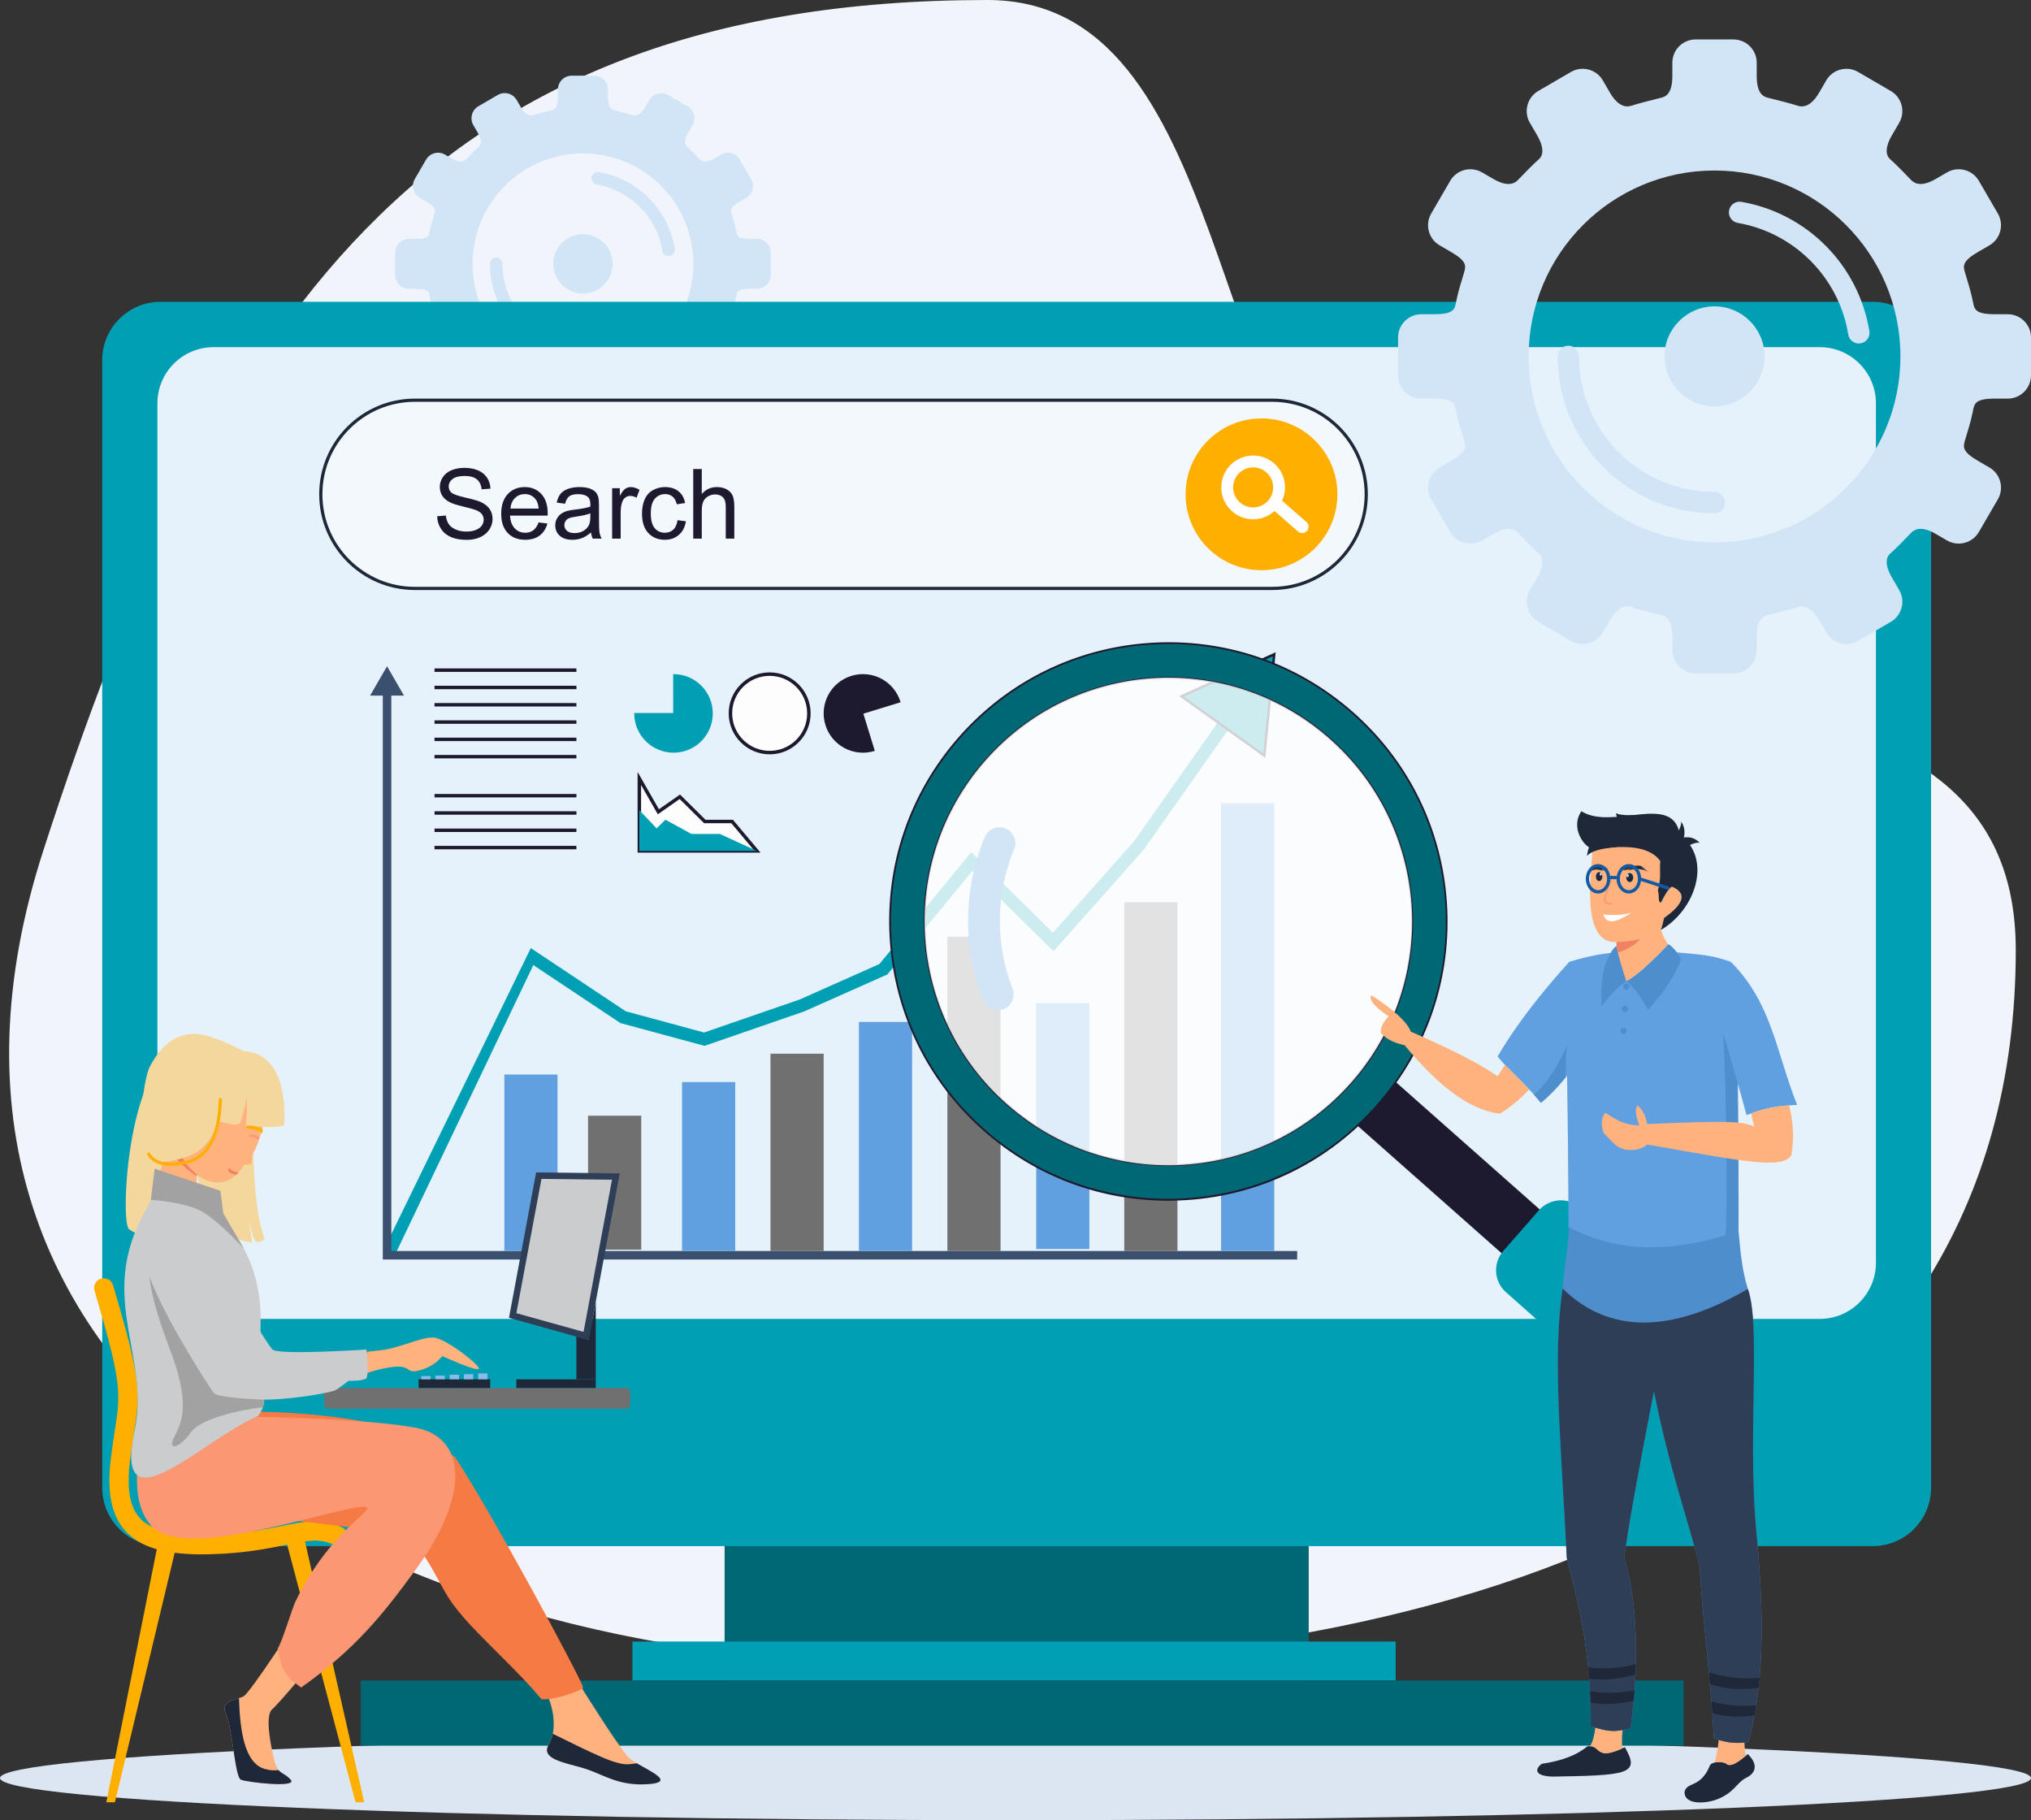 <?xml version="1.0" encoding="utf-8"?>
<!-- Generator: Adobe Illustrator 15.1.0, SVG Export Plug-In . SVG Version: 6.00 Build 0)  -->
<!DOCTYPE svg PUBLIC "-//W3C//DTD SVG 1.1//EN" "http://www.w3.org/Graphics/SVG/1.1/DTD/svg11.dtd">
<svg version="1.1"
	 id="svg1753" inkscape:version="1.0.2 (e86c870879, 2021-01-15)" sodipodi:docname="007.svg" xmlns:inkscape="http://www.inkscape.org/namespaces/inkscape" xmlns:sodipodi="http://sodipodi.sourceforge.net/DTD/sodipodi-0.dtd" xmlns:cc="http://creativecommons.org/ns#" xmlns:rdf="http://www.w3.org/1999/02/22-rdf-syntax-ns#" xmlns:svg="http://www.w3.org/2000/svg" xmlns:dc="http://purl.org/dc/elements/1.1/"
	 xmlns="http://www.w3.org/2000/svg" xmlns:xlink="http://www.w3.org/1999/xlink" x="0px" y="0px" width="749.02px"
	 height="671.188px" viewBox="0 0 749.02 671.188" enable-background="new 0 0 749.02 671.188" xml:space="preserve">
<rect x="0" y="0" width="749.02" height="671.188" fill="#333333" stroke="none"/>
<sodipodi:namedview  inkscape:document-rotation="0" inkscape:window-maximized="1" id="base" pagecolor="#ffffff" bordercolor="#666666" showgrid="false" borderopacity="1.0" fit-margin-top="0" fit-margin-left="0" inkscape:zoom="0.35" inkscape:cx="454.61916" inkscape:cy="449.34564" inkscape:current-layer="layer1" inkscape:document-units="mm" inkscape:pageopacity="0.0" inkscape:pageshadow="2" inkscape:window-height="1017" inkscape:window-y="1063" fit-margin-right="0" inkscape:window-width="1920" inkscape:window-x="1912" fit-margin-bottom="0">
	</sodipodi:namedview>
<g>
	<path id="path552" fill="#F1F5FB" d="M364.173,0c90.139,0,79.851,159.188,144.924,207.713
		c86.13,64.224,234.305,32.426,234.305,142.646c0,193.498-192.194,263.604-401.636,263.604
		c-209.442,0-388.156-107.322-325.794-300.31C78.336,120.667,154.731,0,364.173,0z"/>
	<path id="path554" fill="#D2E5F7" d="M183.58,35.018l-7.172,4.171c-2.418,1.405-3.246,4.534-1.839,6.953l1.583,2.721
		c1.869,3.212,1.055,4.664,0.475,5.184c-1.596,1.429-3.076,2.979-4.561,4.524c-0.437,0.454-1.822,2.005-5.467-0.116l-2.501-1.451
		c-2.419-1.406-5.546-0.579-6.954,1.839l-4.171,7.172c-1.406,2.418-0.579,5.546,1.84,6.953l2.477,1.438
		c3.42,1.988,3.332,3.007,2.898,4.458c-0.595,1.991-1.233,3.982-1.669,6.041c-0.387,1.835-0.212,3.146-4.863,3.146h-2.851
		c-2.801,0-5.085,2.285-5.085,5.086v8.297c0,2.802,2.285,5.086,5.085,5.086h2.851c4.651,0,4.478,1.311,4.863,3.146
		c0.436,2.059,1.075,4.052,1.669,6.041c0.434,1.45,0.522,2.469-2.898,4.458l-2.477,1.438c-2.419,1.406-3.247,4.535-1.84,6.953
		l4.171,7.172c1.407,2.419,4.536,3.246,6.954,1.839l2.501-1.451c3.646-2.122,5.031-0.57,5.467-0.116
		c1.485,1.545,2.965,3.096,4.561,4.524c0.58,0.519,1.394,1.972-0.475,5.183l-1.583,2.721c-1.406,2.419-0.579,5.546,1.839,6.953
		l7.172,4.171c2.419,1.407,5.546,0.58,6.954-1.839l1.58-2.715c1.896-3.261,3.761-3.131,4.549-2.88
		c2.288,0.728,4.4,1.199,6.761,1.814c0.861,0.224,2.337,0.851,2.337,4.735v2.911c0,2.801,2.284,5.085,5.085,5.085h8.296
		c2.802,0,5.086-2.284,5.086-5.085v-2.911c0-3.884,1.476-4.511,2.338-4.735c2.361-0.615,4.473-1.086,6.761-1.814
		c0.788-0.251,2.654-0.381,4.549,2.88l1.58,2.715c1.407,2.419,4.535,3.247,6.954,1.839l7.172-4.171
		c2.419-1.406,3.247-4.534,1.839-6.953l-1.583-2.721c-1.869-3.212-1.055-4.664-0.475-5.183c1.596-1.428,3.075-2.979,4.561-4.524
		c0.437-0.454,1.823-2.005,5.468,0.116l2.5,1.451c2.418,1.406,5.547,0.58,6.954-1.839l4.171-7.172
		c1.406-2.418,0.578-5.546-1.84-6.953l-2.477-1.438c-3.42-1.989-3.332-3.008-2.898-4.458c0.595-1.989,1.233-3.982,1.668-6.041
		c0.388-1.835,0.213-3.146,4.864-3.146h2.85c2.802,0,5.085-2.284,5.085-5.086v-8.297c0-2.802-2.283-5.086-5.085-5.086h-2.85
		c-4.651,0-4.477-1.311-4.864-3.146c-0.435-2.06-1.073-4.051-1.668-6.041c-0.434-1.45-0.522-2.469,2.898-4.458l2.477-1.438
		c2.418-1.407,3.246-4.535,1.84-6.953l-4.171-7.172c-1.407-2.419-4.536-3.246-6.954-1.839l-2.5,1.451
		c-3.646,2.121-5.032,0.57-5.468,0.116c-1.485-1.545-2.964-3.096-4.561-4.524c-0.58-0.52-1.394-1.972,0.475-5.184l1.583-2.721
		c1.407-2.418,0.579-5.546-1.839-6.953l-7.172-4.171c-2.418-1.407-5.546-0.581-6.954,1.839l-1.58,2.714
		c-1.895,3.26-3.761,3.131-4.549,2.88c-2.288-0.728-4.4-1.199-6.761-1.814c-0.862-0.224-2.338-0.851-2.338-4.735v-2.911
		c0-2.801-2.284-5.086-5.086-5.086h-8.296c-2.801,0-5.085,2.285-5.085,5.086v2.911c0,3.884-1.477,4.511-2.337,4.735
		c-2.361,0.615-4.473,1.085-6.761,1.814c-0.788,0.251-2.654,0.38-4.549-2.88l-1.58-2.714
		C189.127,34.437,185.999,33.61,183.58,35.018z M214.995,86.331c6.051,0,10.957,4.905,10.957,10.956
		c0,6.05-4.906,10.956-10.957,10.956c-6.05,0-10.955-4.905-10.955-10.956S208.945,86.331,214.995,86.331z M180.654,97.287
		c0-1.294,1.049-2.343,2.343-2.343c1.294,0,2.344,1.049,2.344,2.343c0,8.188,3.319,15.604,8.686,20.97
		c5.366,5.365,12.781,8.686,20.968,8.686c1.295,0,2.345,1.048,2.345,2.343c0,1.294-1.049,2.344-2.345,2.344
		c-9.481,0-18.068-3.844-24.283-10.06C184.498,115.356,180.654,106.769,180.654,97.287L180.654,97.287z M248.886,91.756
		c0.202,1.274-0.666,2.471-1.94,2.673c-1.275,0.203-2.472-0.667-2.674-1.941c-1.007-6.213-3.951-11.781-8.191-16.064
		c-4.247-4.29-9.791-7.289-15.995-8.361c-1.273-0.217-2.13-1.427-1.913-2.7c0.217-1.274,1.427-2.131,2.701-1.915
		c7.186,1.242,13.606,4.714,18.521,9.678C244.306,78.088,247.718,84.545,248.886,91.756L248.886,91.756L248.886,91.756z
		 M214.995,56.593c22.475,0,40.694,18.219,40.694,40.694c0,22.474-18.219,40.693-40.694,40.693
		c-22.474,0-40.692-18.219-40.692-40.693C174.302,74.812,192.522,56.593,214.995,56.593L214.995,56.593z"/>
	<path id="path558" fill="#DCE6F3" d="M374.51,671.187c206.272,0,374.51-6.979,374.51-15.535s-168.234-15.53-374.51-15.53
		C168.235,640.121,0,647.099,0,655.652C0,664.205,168.236,671.187,374.51,671.187z"/>
	<rect id="rect560" x="267.224" y="540.685" fill="#006875" width="215.421" height="78.987"/>
	<path id="path562" fill="#009FB3" d="M712.17,548.582c0,11.896-9.647,21.546-21.544,21.546H59.255
		c-11.91,0-21.557-9.65-21.557-21.546V132.815c0-11.901,9.647-21.529,21.557-21.529h631.371c11.896,0,21.544,9.649,21.544,21.529
		V548.582z"/>
	<path id="path564" fill="#E6F2FB" d="M691.836,465.617c0,11.448-9.299,20.732-20.749,20.732H78.781
		c-11.464,0-20.73-9.284-20.73-20.732V148.747c0-11.449,9.266-20.733,20.73-20.733h592.306c11.449,0,20.749,9.284,20.749,20.733
		V465.617z"/>
	<rect id="rect568" x="233.233" y="605.31" fill="#009FB3" width="281.488" height="14.362"/>
	<rect id="rect570" x="133.07" y="619.672" fill="#006875" width="487.825" height="24.05"/>
	<g>
		<path id="path631" fill="#F2F8FC" d="M469.154,216.985H153.015c-19.167,0-34.705-15.541-34.705-34.708l0,0
			c0-19.167,15.539-34.703,34.705-34.703h316.14c19.168,0,34.706,15.537,34.706,34.703l0,0
			C503.862,201.444,488.323,216.985,469.154,216.985L469.154,216.985z"/>
		<path id="path633" fill="#1E2838" d="M469.154,217.573H153.015c-19.463,0-35.295-15.833-35.295-35.296
			c0-19.461,15.832-35.296,35.295-35.296h316.14c19.459,0,35.292,15.835,35.292,35.296
			C504.448,201.74,488.615,217.573,469.154,217.573L469.154,217.573z M153.015,148.162c-18.811,0-34.116,15.303-34.116,34.114
			c0,18.815,15.304,34.118,34.116,34.118h316.14c18.812,0,34.116-15.303,34.116-34.118c0-18.811-15.305-34.114-34.116-34.114
			H153.015z"/>
		<path id="path637" fill="#FFAF00" d="M493.225,182.277c0,15.461-12.534,27.993-27.994,27.993
			c-15.458,0-27.997-12.532-27.997-27.993c0-15.459,12.537-27.992,27.997-27.992S493.225,166.818,493.225,182.277z"/>
		<path id="path643" fill="#FFFFFF" d="M481.791,192.471l-8.969-7.82c0.688-1.5,1.086-3.162,1.086-4.919
			c0-6.493-5.263-11.756-11.751-11.756c-6.495,0-11.757,5.264-11.757,11.756c0,6.49,5.263,11.755,11.757,11.755
			c3.033,0,5.792-1.16,7.88-3.052l8.676,7.565c0.973,0.849,2.457,0.746,3.302-0.227
			C482.866,194.799,482.764,193.319,481.791,192.471z M462.157,187.115c-4.081,0-7.388-3.304-7.388-7.383
			c0-4.077,3.306-7.384,7.388-7.384c4.075,0,7.38,3.307,7.38,7.384C469.537,183.811,466.234,187.115,462.157,187.115z"/>
		<path id="path647" fill="#1D1A2F" d="M161.22,190.378l3.202-0.281c0.152,1.286,0.504,2.337,1.06,3.163
			c0.554,0.824,1.416,1.487,2.583,1.994c1.166,0.509,2.481,0.763,3.938,0.763c1.296,0,2.439-0.192,3.434-0.578
			c0.994-0.384,1.731-0.914,2.216-1.586c0.484-0.67,0.725-1.402,0.725-2.196c0-0.806-0.232-1.509-0.699-2.11
			c-0.465-0.599-1.239-1.107-2.311-1.513c-0.689-0.269-2.212-0.688-4.57-1.255c-2.359-0.564-4.01-1.098-4.958-1.601
			c-1.225-0.643-2.139-1.438-2.739-2.389c-0.599-0.954-0.901-2.017-0.901-3.196c0-1.296,0.367-2.508,1.104-3.633
			c0.735-1.127,1.81-1.983,3.221-2.566c1.414-0.582,2.983-0.874,4.712-0.874c1.903,0,3.58,0.305,5.037,0.919
			c1.452,0.614,2.569,1.515,3.353,2.707c0.78,1.189,1.203,2.536,1.26,4.045l-3.256,0.243c-0.175-1.622-0.769-2.848-1.777-3.677
			c-1.011-0.83-2.501-1.244-4.475-1.244c-2.056,0-3.552,0.378-4.491,1.13c-0.941,0.753-1.41,1.66-1.41,2.724
			c0,0.921,0.332,1.682,0.997,2.277c0.654,0.593,2.361,1.206,5.123,1.828c2.761,0.625,4.655,1.172,5.682,1.637
			c1.495,0.688,2.6,1.562,3.311,2.618c0.712,1.056,1.066,2.275,1.066,3.651c0,1.367-0.391,2.654-1.171,3.863
			c-0.784,1.208-1.909,2.147-3.37,2.82c-1.467,0.671-3.115,1.007-4.951,1.007c-2.321,0-4.269-0.34-5.84-1.018
			c-1.57-0.675-2.801-1.694-3.694-3.053c-0.893-1.362-1.362-2.9-1.408-4.614L161.22,190.378L161.22,190.378z"/>
		<path id="path649" fill="#1D1A2F" d="M198.623,192.636l3.258,0.402c-0.516,1.901-1.466,3.381-2.855,4.432
			c-1.391,1.05-3.164,1.575-5.325,1.575c-2.722,0-4.874-0.84-6.469-2.514c-1.594-1.677-2.391-4.025-2.391-7.05
			c0-3.128,0.805-5.557,2.416-7.284c1.611-1.727,3.701-2.591,6.27-2.591c2.487,0,4.518,0.847,6.094,2.54
			c1.575,1.692,2.364,4.072,2.364,7.144c0,0.187-0.007,0.466-0.02,0.841h-13.87c0.119,2.042,0.694,3.605,1.733,4.69
			c1.039,1.088,2.335,1.63,3.89,1.63c1.154,0,2.141-0.303,2.959-0.911c0.817-0.606,1.465-1.574,1.942-2.906H198.623L198.623,192.636
			z M188.273,187.539h10.385c-0.139-1.563-0.539-2.738-1.192-3.52c-1.004-1.215-2.305-1.822-3.904-1.822
			c-1.447,0-2.665,0.486-3.652,1.45C188.925,184.622,188.378,185.917,188.273,187.539L188.273,187.539z"/>
		<path id="path651" fill="#1D1A2F" d="M217.972,196.332c-1.167,0.99-2.292,1.692-3.37,2.1c-1.08,0.407-2.239,0.615-3.476,0.615
			c-2.044,0-3.615-0.5-4.713-1.5c-1.097-0.997-1.643-2.271-1.643-3.824c0-0.913,0.207-1.744,0.62-2.498
			c0.413-0.755,0.958-1.357,1.629-1.811c0.672-0.456,1.426-0.797,2.268-1.032c0.618-0.162,1.553-0.324,2.8-0.475
			c2.545-0.304,4.419-0.664,5.62-1.086c0.014-0.431,0.021-0.704,0.021-0.824c0-1.282-0.299-2.188-0.894-2.713
			c-0.805-0.712-2.002-1.069-3.591-1.069c-1.482,0-2.577,0.261-3.283,0.777c-0.707,0.52-1.229,1.442-1.567,2.76l-3.082-0.42
			c0.28-1.318,0.742-2.384,1.382-3.195c0.642-0.812,1.57-1.438,2.785-1.875c1.214-0.438,2.623-0.656,4.221-0.656
			c1.587,0,2.878,0.188,3.869,0.563c0.994,0.372,1.722,0.843,2.189,1.406c0.466,0.568,0.792,1.282,0.98,2.146
			c0.106,0.538,0.159,1.504,0.159,2.908v4.202c0,2.929,0.067,4.783,0.201,5.56c0.135,0.775,0.4,1.521,0.798,2.232h-3.294
			c-0.327-0.654-0.537-1.419-0.631-2.294L217.972,196.332z M217.71,189.292c-1.144,0.466-2.86,0.863-5.146,1.19
			c-1.295,0.187-2.212,0.397-2.749,0.63c-0.538,0.233-0.953,0.576-1.244,1.026c-0.293,0.448-0.438,0.947-0.438,1.495
			c0,0.842,0.316,1.542,0.954,2.102c0.637,0.561,1.568,0.84,2.792,0.84c1.214,0,2.294-0.266,3.241-0.795
			c0.945-0.532,1.639-1.258,2.083-2.181c0.339-0.712,0.506-1.763,0.506-3.153L217.71,189.292L217.71,189.292z"/>
		<path id="path653" fill="#1D1A2F" d="M225.748,198.626v-18.598h2.837v2.821c0.723-1.322,1.392-2.189,2.006-2.611
			c0.612-0.42,1.286-0.63,2.021-0.63c1.061,0,2.143,0.338,3.239,1.016l-1.087,2.922c-0.769-0.456-1.538-0.683-2.31-0.683
			c-0.688,0-1.308,0.208-1.856,0.623c-0.547,0.415-0.942,0.991-1.174,1.724c-0.351,1.121-0.525,2.348-0.525,3.678v9.736h-3.152
			V198.626z"/>
		<path id="path655" fill="#1D1A2F" d="M249.861,191.812l3.1,0.403c-0.339,2.137-1.206,3.809-2.601,5.017
			c-1.395,1.208-3.107,1.814-5.138,1.814c-2.545,0-4.591-0.834-6.14-2.497c-1.546-1.665-2.319-4.047-2.319-7.155
			c0-2.008,0.332-3.763,0.999-5.27c0.665-1.509,1.68-2.636,3.039-3.389c1.36-0.754,2.839-1.13,4.438-1.13
			c2.019,0,3.671,0.513,4.957,1.533c1.284,1.022,2.108,2.474,2.469,4.352l-3.064,0.474c-0.293-1.248-0.81-2.188-1.552-2.82
			c-0.74-0.63-1.636-0.945-2.687-0.945c-1.587,0-2.876,0.57-3.87,1.708c-0.991,1.138-1.488,2.939-1.488,5.399
			c0,2.501,0.479,4.313,1.435,5.446c0.958,1.135,2.208,1.699,3.75,1.699c1.236,0,2.27-0.379,3.099-1.139
			c0.829-0.757,1.355-1.925,1.577-3.501L249.861,191.812L249.861,191.812z"/>
		<path id="path657" fill="#1D1A2F" d="M255.658,198.626v-25.671h3.152v9.211c1.471-1.704,3.328-2.558,5.57-2.558
			c1.377,0,2.574,0.272,3.589,0.815c1.016,0.544,1.743,1.294,2.181,2.25c0.438,0.959,0.657,2.346,0.657,4.168v11.787h-3.153v-11.787
			c0-1.574-0.341-2.722-1.024-3.439c-0.683-0.718-1.648-1.078-2.898-1.078c-0.933,0-1.813,0.244-2.635,0.728
			c-0.823,0.484-1.41,1.14-1.761,1.971c-0.349,0.829-0.525,1.971-0.525,3.43v10.176h-3.152V198.626z"/>
	</g>
	<g>
		<rect id="rect131_2_" x="382.143" y="369.93" fill="#61A0E0" width="19.607" height="90.646"/>
		<path id="path33_1_" fill="#FDFDFD" d="M283.844,248.584c7.988,0,14.467,6.474,14.47,14.464
			c0.002,7.989-6.471,14.466-14.459,14.466c-7.989,0-14.468-6.475-14.471-14.466C269.382,255.058,275.855,248.584,283.844,248.584z"
			/>
		<path id="path35_1_" fill="#1D1A2F" d="M283.855,278.154c-8.331,0-15.108-6.776-15.111-15.104c0-4.036,1.57-7.828,4.421-10.68
			c2.851-2.852,6.644-4.427,10.679-4.427c8.326,0,15.108,6.773,15.11,15.107c0,4.035-1.57,7.828-4.419,10.681
			C291.684,276.583,287.889,278.155,283.855,278.154L283.855,278.154z M283.844,249.221c-3.693,0-7.165,1.438-9.776,4.048
			c-2.611,2.611-4.048,6.084-4.048,9.779c0.004,7.626,6.209,13.827,13.837,13.827c3.692,0,7.164-1.438,9.774-4.048
			c2.61-2.613,4.047-6.083,4.045-9.779C297.674,255.423,291.471,249.221,283.844,249.221L283.844,249.221z"/>
		<path id="path39_1_" fill="#009FB3" d="M233.906,262.925h14.36l-0.003-14.336c0.039,0,0.079-0.005,0.119-0.005
			c8,0,14.49,6.485,14.492,14.487c0.002,7.999-6.481,14.483-14.48,14.483c-8.002,0-14.489-6.485-14.491-14.483
			C233.9,263.021,233.906,262.975,233.906,262.925z"/>
		<path id="path45_1_" fill="#1D1A2F" d="M332.131,258.952l-13.728,4.217l4.217,13.705c-0.039,0.013-0.075,0.029-0.113,0.04
			c-7.647,2.351-15.755-1.943-18.104-9.593c-2.355-7.644,1.938-15.749,9.587-18.098c7.647-2.348,15.754,1.944,18.106,9.592
			C332.112,258.864,332.119,258.908,332.131,258.952L332.131,258.952z"/>
		<polygon id="polygon47_1_" fill="#1D1A2F" points="160.25,247.757 212.582,247.757 212.584,246.485 160.251,246.485 		"/>
		<rect id="rect49_1_" x="160.255" y="252.868" fill="#1D1A2F" width="52.331" height="1.269"/>
		<rect id="rect51_1_" x="160.246" y="259.248" fill="#1D1A2F" width="52.331" height="1.265"/>
		<rect id="rect53_1_" x="160.245" y="265.625" fill="#1D1A2F" width="52.331" height="1.27"/>
		<rect id="rect55_1_" x="160.242" y="272.007" fill="#1D1A2F" width="52.332" height="1.265"/>
		<rect id="rect57_1_" x="160.24" y="278.385" fill="#1D1A2F" width="52.331" height="1.269"/>
		<polygon id="polygon61_1_" fill="#1D1A2F" points="160.25,294.038 212.582,294.038 212.584,292.773 160.251,292.773 		"/>
		<rect id="rect63_1_" x="160.257" y="299.154" fill="#1D1A2F" width="52.331" height="1.266"/>
		<rect id="rect65_1_" x="160.246" y="305.531" fill="#1D1A2F" width="52.331" height="1.265"/>
		<rect id="rect67_1_" x="160.245" y="311.91" fill="#1D1A2F" width="52.331" height="1.27"/>
		<polygon id="polygon71_1_" fill="#FDFDFD" points="235.785,313.777 235.785,287.061 242.805,299.346 250.715,293.811 
			259.922,302.914 269.989,302.914 279.113,313.777 		"/>
		<path id="path73_1_" fill="#1D1A2F" d="M280.486,314.415h-45.34v-29.758l7.866,13.766l7.775-5.439l9.395,9.297h10.104
			L280.486,314.415z M236.421,313.136h41.322l-8.052-9.583h-10.033l-9.009-8.915l-8.049,5.633l-6.178-10.808L236.421,313.136
			L236.421,313.136z"/>
		<polygon id="polygon77_1_" fill="#009FB3" points="235.785,313.777 235.785,298.758 242.165,305.46 245.392,302.266 
			254.999,307.511 265.456,307.511 279.113,313.777 		"/>
		<polygon id="polygon85_1_" fill="#009FB3" points="294.97,368.54 324.334,355.476 358.186,314.203 388.294,343.94 
			418.301,310.144 452.285,261.855 456.115,264.594 421.902,313.176 388.516,350.779 358.55,321.179 327.268,359.324 
			296.603,372.954 259.831,385.656 228.809,377.26 196.687,355.879 145.273,463.57 141.637,460.582 195.75,349.603 230.78,372.918 
			259.662,380.735 		"/>
		<polygon id="polygon91_1_" fill="#009FB3" points="435.738,256.761 466.264,278.626 469.932,241.258 		"/>
		<path id="path93_1_" fill="#1D1A2F" d="M466.642,279.454l-31.812-22.778l35.629-16.157l-3.817,38.938V279.454z M436.637,256.85
			l29.251,20.948l3.513-35.802L436.637,256.85L436.637,256.85z"/>
		<polygon id="polygon99_1_" fill="#3B4F6F" points="478.392,461.301 478.392,464.439 141.171,464.439 141.171,254.683 
			144.312,254.683 144.312,461.301 		"/>
		<polygon id="polygon101_1_" fill="#3B4F6F" points="148.999,256.512 136.482,256.512 142.742,245.677 		"/>
		<rect id="rect119_1_" x="251.53" y="399.004" fill="#61A0E0" width="19.612" height="62.298"/>
		<rect id="rect125_1_" x="284.147" y="388.549" fill="#707070" width="19.614" height="72.752"/>
		<rect id="rect131_1_" x="316.765" y="376.836" fill="#61A0E0" width="19.613" height="84.465"/>
		<rect id="rect137_1_" x="349.386" y="345.396" fill="#707070" width="19.609" height="115.906"/>
		<rect id="rect149_1_" x="414.625" y="332.711" fill="#707070" width="19.608" height="128.59"/>
		<rect id="rect155_1_" x="450.319" y="296.239" fill="#61A0E0" width="19.612" height="165.063"/>
		<polygon id="polygon165_1_" fill="#1D1A2F" points="612.471,485.483 508.868,393.787 494.755,409.891 598.356,501.58 		"/>
		<path id="path167_1_" fill="#009FB3" d="M639.468,536.611l13.109-14.953c3.942-4.496,3.492-11.337-1.004-15.275l-68.761-61.079
			c-4.498-3.944-11.337-3.493-15.281,1.003l-13.105,14.954c-3.944,4.495-3.491,11.335,1.003,15.276l68.764,61.076
			C628.687,541.554,635.529,541.106,639.468,536.611L639.468,536.611z"/>
		<path id="path173_1_" fill="#006875" d="M363.232,416.96c42.607,37.389,107.448,33.106,144.838-9.504
			c37.358-42.654,33.112-107.485-9.54-144.844c-42.621-37.35-107.449-33.105-144.8,9.513
			C316.331,314.772,320.613,379.609,363.232,416.96L363.232,416.96z M363.278,280.521c32.729-37.357,89.533-41.077,126.893-8.348
			c37.357,32.728,41.07,89.567,8.352,126.89c-32.764,37.35-89.58,41.103-126.928,8.34c-37.322-32.716-41.076-89.53-8.313-126.88
			L363.278,280.521L363.278,280.521z"/>
		<path id="path175_1_" fill="#1D1A2F" d="M430.729,442.758c-24.959,0.001-48.78-8.938-67.712-25.556l0,0
			c-20.679-18.121-33.061-43.215-34.866-70.654c-1.805-27.446,7.194-53.949,25.335-74.638
			c18.119-20.678,43.208-33.052,70.646-34.853c27.436-1.808,53.93,7.189,74.611,25.313c20.689,18.12,33.077,43.216,34.88,70.658
			c1.806,27.437-7.185,53.945-25.313,74.643c-18.143,20.677-43.248,33.058-70.684,34.861
			C435.323,442.683,433.019,442.758,430.729,442.758L430.729,442.758z M431.021,237.479c-2.275,0-4.555,0.077-6.847,0.224
			c-27.262,1.789-52.195,14.091-70.198,34.635c-18.028,20.554-26.971,46.897-25.177,74.168
			c1.794,27.264,14.097,52.197,34.648,70.209l0,0c42.388,37.197,107.155,32.949,144.379-9.474
			c18.018-20.565,26.952-46.908,25.156-74.171c-1.793-27.269-14.102-52.205-34.663-70.215c-18.825-16.496-42.498-25.38-67.297-25.38
			L431.021,237.479z M430.815,429.998c-21.134,0-42.342-7.358-59.435-22.352c-18.117-15.889-28.965-37.878-30.55-61.928
			c-1.579-24.057,6.308-47.286,22.209-65.41c32.778-37.419,89.904-41.177,127.343-8.382c18.133,15.881,28.987,37.88,30.567,61.946
			c1.579,24.054-6.301,47.281-22.184,65.402C480.936,419.6,455.927,429.995,430.815,429.998L430.815,429.998z M430.941,250.238
			c-24.936,0-49.739,10.318-67.418,30.499l0,0c-15.787,17.991-23.616,41.058-22.048,64.941
			c1.569,23.875,12.341,45.712,30.328,61.481c37.138,32.576,93.872,28.85,126.473-8.309c15.771-17.994,23.594-41.051,22.026-64.937
			c-1.572-23.889-12.347-45.73-30.346-61.498C472.975,257.541,451.908,250.238,430.941,250.238L430.941,250.238z"/>
		<path id="path179_1_" opacity="0.8" fill="#FFFFFF" enable-background="new    " d="M371.602,407.411
			c-37.342-32.739-41.074-89.555-8.337-126.901c32.739-37.337,89.555-41.074,126.902-8.337c37.343,32.745,41.077,89.554,8.335,126.9
			C465.76,436.419,408.947,440.154,371.602,407.411L371.602,407.411z"/>
		<rect id="rect125_2_" x="216.87" y="411.415" fill="#707070" width="19.613" height="49.403"/>
		<path id="path183_1_" fill="#D2E5F7" d="M374.351,309.678c-0.387-1.809-1.629-3.414-3.463-4.185
			c-2.99-1.257-6.425,0.152-7.676,3.137c-7.99,18.982-8.25,40.924-0.723,60.173c1.182,3.012,4.583,4.505,7.599,3.321
			c3.018-1.175,4.525-4.59,3.319-7.599c-6.41-16.412-6.202-35.15,0.606-51.355c0.481-1.143,0.578-2.36,0.339-3.489v-0.004H374.351z"
			/>
		<rect id="rect131_3_" x="186.003" y="396.23" fill="#61A0E0" width="19.613" height="65.067"/>
	</g>
	<g>
		<polygon id="polygon596" fill="#FFAF00" points="65.144,569.609 58.158,569.609 39.204,664.597 42.377,664.597 		"/>
		<polygon id="polygon598" fill="#FFAF00" points="105.01,566.25 111.994,566.25 134.31,664.597 131.131,664.597 		"/>
		<path id="path600" fill="#FFAF00" d="M74.488,573.166c0.953,0,1.934-0.01,2.938-0.035c12.516-0.313,21.041-2.042,27.888-3.436
			c8.104-1.645,12.563-2.553,17.823-0.038c1.769,0.847,3.896,0.098,4.743-1.679c0.843-1.773,0.095-3.896-1.679-4.745
			c-7.408-3.54-13.661-2.27-22.302-0.515c-6.578,1.339-14.764,3.001-26.65,3.298c-13.39,0.328-21.573-1.679-25.761-6.317
			c-3.735-4.144-4.838-11.049-3.466-21.739c0.472-3.616,0.938-6.628,1.347-9.28c1.148-7.452,1.911-12.374,0.97-19.96
			c-0.874-7.076-3.224-16.511-8.655-34.82c-0.562-1.881-2.546-2.954-4.424-2.396c-1.884,0.559-2.96,2.54-2.404,4.425
			c10.175,34.246,9.655,37.591,7.479,51.664c-0.417,2.696-0.889,5.753-1.366,9.464c-1.663,12.898,0.007,21.608,5.233,27.409
			c5.391,5.978,14.187,8.702,28.283,8.702L74.488,573.166z"/>
		<path id="path602" fill="#F4D79D" d="M71.026,417.064c0,0-3.788,13.016-4.472,24.473c-0.343,5.764-0.839,10.394,2.221,14.267
			c0,0-7.612,0.88-10.199-1.619c0,0,0.509,1.226,0.976,1.768c0,0-8.515,0.366-12.032-2.786c-3.521-3.138,0.16-71.854,23.811-66.084
			c0,0,23.629-2.384,21.764,25.066c0.396,32.608,2.691,39.181,4.534,44.859c-2.658,1.799-3.651,1.116-4.444-1.479
			c-0.702-2.301-1.092-4.979-1.291-5.659c0,0,0.837,7.875,1.222,8.36c0,0-9.547-1.276-13.636-4.928
			C75.406,449.654,69.861,422.731,71.026,417.064z"/>
		<polygon id="polygon604" fill="#2E3E56" points="187.705,485.938 217.072,494.121 228.552,432.686 197.722,432.316 		"/>
		<polygon id="polygon606" fill="#CBCCCE" points="190.437,484.235 199.69,434.714 225.698,435.028 215.214,491.138 		"/>
		<polygon id="polygon608" fill="#1E2838" points="219.715,508.623 212.558,508.623 212.558,492.863 217.072,494.118 
			219.715,479.984 		"/>
		<path id="path610" fill="#707070" d="M120.393,519.454h111.202c0.476,0,0.859-1.366,0.859-3.055v-1.528
			c0-1.688-0.385-3.057-0.859-3.057H120.393c-0.477,0-0.859,1.369-0.859,3.057v1.528
			C119.533,518.088,119.917,519.454,120.393,519.454z"/>
		<path id="path612" fill="#FFB27D" d="M111.057,595.164c0,0-18.749,29.124-21.278,30.388c-2.531,1.266-8.863,1.585-6.488,6.33
			c2.377,4.748,3.322,23.425,5.54,24.374c2.213,0.948,21.205,3.164,18.358,0c-2.854-3.166-4.604-1.583-6.042-7.279
			c-1.433-5.697-3.453-16.462-0.769-18.674c2.69-2.216,19.154-22.16,19.154-22.16L111.057,595.164z"/>
		<path id="path614" fill="#FFB27D" d="M205.422,607.672c0,0,22.793,37.563,27.013,40.938c4.221,3.375,18.149,8.442,6.753,9.283
			c-11.395,0.847-16.883-3.795-24.057-5.908c-7.174-2.108-16.039-3.375-12.662-8.859c3.376-5.486,1.977-17.466-5.304-25.062
			C189.885,610.466,205.423,607.672,205.422,607.672L205.422,607.672z"/>
		<path id="path616" fill="#F57A44" d="M89.121,520.571c0,0,56.415-1.477,78.784,16.88c13.083,19.839,44.735,78.366,47.195,84.815
			c-1.688,1.688-11.186,4.734-15.405,4.311c-12.451-14.845-28.907-27.677-35.453-39.323c-8.064-14.349-10.548-21.521-23.632-22.788
			c-13.086-1.27-42.628-5.485-51.489-5.485C80.259,558.98,89.121,520.571,89.121,520.571z"/>
		<path id="path618" fill="#FC9774" d="M56.979,516.705l32.801,5.662c0,0,43.588,0.398,63.51,4.111
			c18.13,3.376,20.801,23.973,0,52.334c-11.814,16.113-21.802,28.964-42.231,43.453c-5.198-3.813-7.18-5.26-8.618-14.438
			c1.479-2.027,5.308-14.714,6.492-17.195c11.299-23.619,26.377-32.211,26.591-34.532c-2.527-4.115-67.07,21.447-79.906,6.409
			C43.363,548.152,56.979,516.704,56.979,516.705L56.979,516.705z"/>
		<path id="path620" fill="#CBCCCE" d="M55.615,442.448c8.639-1.214,17.437,0.431,25.668,6.386
			c7.192,7.33,15.325,19.416,14.821,39.354c-0.631,25.323,3.919,26.949-0.825,33.912c-19.799,8.177-53.663,43.311-45.691,5.646
			c5.777-27.272-12.665-47.602,2.208-77.854C53.01,447.427,54.52,445.036,55.615,442.448L55.615,442.448z"/>
		<path id="path622" fill="#A3A2A2" d="M96.118,497.719c0.38,13.2,2.244,17.089,0.819,21.229
			c-8.068,0.823-22.839,4.057-26.532,9.222c-4.215,5.906-8.438,6.754-6.469,2.393c1.968-4.362,7.172-10.553-0.847-31.797
			c-8.019-21.242-11.813-35.593-3.938-50.362L96.118,497.719z"/>
		<path id="path624" fill="#FFB27D" d="M55.615,442.448c5.319-12.593,6.623-26.742,6.623-26.742l13.933,4.113
			c0,0-7.916,17.729-0.322,24.059c1.618,1.343,3.491,2.977,5.436,4.956C73.052,442.879,64.253,441.235,55.615,442.448
			L55.615,442.448z"/>
		<path id="path626" fill="#F08261" d="M61.827,419.058c0.818-0.732,1.853-1.647,2.937-2.607l11.362,3.357l0.018,0.063
			c-0.27,0.627-3.163,7.38-3.543,13.873c-3.389-2.055-7.095-5.402-11.329-11.255C61.497,421.193,61.677,420.034,61.827,419.058
			L61.827,419.058z"/>
		<path id="path628" fill="#F09959" d="M65.409,446.406c14.345,5.019,12.751,20.13,25.949,42.416
			c6.837,11.534,13.179,11.361,13.179,11.361s16.022,0.129,35.401-2.241c12.14-1.485,12.912,2.131,4.467,5.148
			c-17.021,6.084-34.687,12.635-48.932,11.053c-14.242-1.583-38.601-37.924-39.859-47.383
			C53.88,453.677,58.186,443.884,65.409,446.406L65.409,446.406z"/>
		<path id="path630" fill="#1E2838" d="M203.875,639.33c15.12,7.394,23.26,11.635,28.106,11.23c1.145-0.096,2.095-0.215,2.891-0.336
			c5.394,3.187,14.001,6.953,4.314,7.668c-11.395,0.847-16.883-3.795-24.057-5.907c-7.177-2.109-16.039-3.376-12.662-8.86
			C203.116,642.072,203.588,640.781,203.875,639.33L203.875,639.33z"/>
		<path id="path632" fill="#1E2838" d="M88.128,626.17c0.373,11.974,2.02,23.838,9.341,26.077c1.942,0.596,3.71,0.682,5.272,0.473
			c1.157,1.423,2.563,1.439,4.448,3.535c2.846,3.163-16.146,0.948-18.358,0c-2.217-0.949-3.163-19.626-5.54-24.373
			C81.343,627.983,85.266,627.072,88.128,626.17L88.128,626.17z"/>
		<path id="path634" fill="#FFB27D" d="M136.331,498.359c9.701-0.139,19.332-5.926,24.112-5.079
			c4.783,0.842,17.896,11.125,15.929,11.549c-1.972,0.423-12.755-4.616-13.175-4.715c-0.423-0.097-2.188,3.615-8.806,5.282
			c-6.609,1.668-0.043-4.956-20.541,1.235C120.526,510.656,136.332,498.359,136.331,498.359L136.331,498.359z"/>
		<path id="path636" fill="#A3A2A2" d="M57.044,430.957l-1.429,11.491c0,0,12.563,0.746,18.813,4.265
			c6.248,3.515,15.474,13.677,15.474,13.677l-7.531-12.974l-1.086-8.303L57.044,430.957z"/>
		<path id="path638" fill="#CBCCCE" d="M62.387,445.025c9.336-1.75,13.648,6.611,19.696,20.257
			c6.049,13.648,16.378,30.223,18.431,32.357c2.054,2.136,34.609,0,34.609,0s0.979,9.426,0,10.551
			c-0.982,1.126-6.61,0.984-6.61,0.984s-2.253,1.799-4.364,3.222c-2.11,1.424-19.976,4.095-28.275,3.676
			c-8.301-0.425-15.899-1.127-17.024-2.396c-1.121-1.266-23.774-36.154-25.18-48.675C52.26,452.481,57.631,445.919,62.387,445.025
			L62.387,445.025z"/>
		<rect id="rect640" x="190.409" y="508.623" fill="#1E2838" width="29.307" height="3.19"/>
		<path id="path642" fill="#FFB27D" d="M64.04,405.2c-5.842,19.447,14.892,42.209,25.894,24.446c0.237-0.379,2.518-0.11,2.741-0.525
			c0.468-0.863,0.144-3,0.718-3.929c1.313-2.136,2.251-5.117,3.146-8.263c2.718-9.585-1.01-19.04-8.321-21.115
			C80.897,393.743,66.757,395.614,64.04,405.2z"/>
		<path id="path644" fill="#F4D79D" d="M89.9,387.625c17.649,0.847,14.881,27.392,14.881,27.392s-4.583,1.415-14.185-0.17
			c0.737-2.849,0.42-10.128,0.42-10.128s-1.117,5.911-2.529,9.497c-2.031,0.93-4.324,0.104-8.23-0.838
			c-2.007,8.433-7.668,11.997-11.548,13.219c-4.287,1.346-8.818,2.951-13.887,0.422c-5.062-2.534-2.278-28.418,0.406-33.625
			c4.04-7.813,10.749-14.806,22.356-11.115C83.399,384.134,89.899,387.625,89.9,387.625L89.9,387.625z"/>
		<path id="path646" fill="#FFAF00" d="M63.073,429.885c1.146,0,2.396-0.102,3.735-0.303c6.147-0.922,14.396-4.418,15.048-24.071
			c0.014-0.319-0.236-0.584-0.553-0.595c-0.329-0.017-0.589,0.238-0.604,0.559c-0.264,8.134-1.884,14.154-4.796,17.896
			c-2.222,2.847-5.17,4.457-9.27,5.071c-5.74,0.862-9.549-0.203-11.316-3.167c-0.168-0.271-0.521-0.36-0.795-0.199
			c-0.271,0.163-0.359,0.521-0.2,0.791C55.927,428.537,58.858,429.884,63.073,429.885L63.073,429.885z"/>
		<rect id="rect648" x="154.392" y="508.609" fill="#1E2838" width="26.385" height="3.206"/>
		<rect id="rect650" x="155.362" y="507.416" fill="#8BBAE9" width="3.427" height="1.191"/>
		<rect id="rect652" x="160.607" y="507.239" fill="#8BBAE9" width="3.426" height="1.369"/>
		<rect id="rect654" x="165.852" y="506.928" fill="#8BBAE9" width="3.423" height="1.68"/>
		<rect id="rect656" x="171.097" y="506.713" fill="#8BBAE9" width="3.425" height="1.896"/>
		<rect id="rect658" x="176.342" y="506.442" fill="#8BBAE9" width="3.425" height="2.167"/>
		<path id="path660" fill="#F08261" d="M87.024,433.25c-0.863-0.135-4.187-1.327-2.396-2.521c0.782,1.169,2.059,1.374,3.332,1.575
			l-0.266,0.296l-0.26,0.26L87.024,433.25L87.024,433.25z"/>
		<path id="path662" fill="#FFAF00" d="M96.915,416.392c-1.175-0.635-6.577-2.577-6.094-0.167c2.444-0.203,4.189,0.733,5.922,1.667
			l0.087-0.444l0.038-0.414L96.915,416.392z"/>
		<path id="path664" fill="#FC9774" d="M95.202,420.152c-0.106,0-0.214-0.044-0.293-0.124c-0.708-0.744-1.497-0.967-2.544-0.71
			c-0.214,0.071-0.426-0.063-0.496-0.282c-0.063-0.214,0.063-0.436,0.282-0.497c1.295-0.381,2.411-0.054,3.343,0.922
			c0.15,0.169,0.15,0.426-0.01,0.576C95.406,420.116,95.3,420.151,95.202,420.152L95.202,420.152z"/>
	</g>
	<g>
		<path id="path668" fill="#1E2838" d="M632.821,663.674c6.939-2.564,7.498-6.319,11.242-8.151c3.767-1.848,4.199-5.137,0.514-8.71
			c-2.719,2.282-6.096,5.087-7.884,3.604c-1.194-0.993-5.243-0.928-6.047,0.521c-3.525,8.602-8.43,5.877-9.399,9.791
			C621.135,665.939,629.633,664.852,632.821,663.674L632.821,663.674z"/>
		<path id="path670" fill="#1E2838" d="M572.661,655.115c12.227-0.207,21.365-0.357,25.589-1.758
			c4.554-1.511,3.611-4.427,0.995-9.092c-11.521,5.563-8.452-1.143-13.844-0.29c-3.788,3.198-9.396,5.344-16.823,6.433
			C565.437,652.842,566.714,655.009,572.661,655.115L572.661,655.115z"/>
		<path id="path672" fill="#61A0E0" d="M578.768,354.659c6.104-1.856,11.583-2.984,16.441-3.381
			c0.875,14.072,7.87,13.976,20.982-0.293c12.627,1.11,15.097,1.28,22.104,3.669c15.158,15.197,16.554,32.735,24.477,52.778
			c-8.772,0.411-12.709,1.521-18.674,3.751c-1.278-4.801-2.353-8.669-3.216-11.597c0.244,26.429,0.337,44.538,0.279,54.326
			c-29.016,12.066-52.915,7.935-62.675-1.466c-0.137-23.494-0.322-42.093-0.559-55.795c-3.472,4.291-6.688,7.618-9.654,9.983
			c-7.112-8.563-11.932-12.006-15.967-17.056c8.932-15.389,21.726-29.704,26.461-34.924h-0.001V354.659z"/>
		<path id="path674" fill="#FFB27D" d="M520.297,380.404c15.242,6.646,25.914,12.14,32.015,16.478l2.713-4.209
			c2.521,2.649,5.396,5.249,8.908,9.021c-3.247,3.566-6.729,6.498-10.786,8.977c-10.592-1.187-22.298-9.605-35.119-25.25
			c-3.984-0.837-6.922-2.354-8.806-4.55c-0.097-2.018,0.87-4.039,2.906-6.064c-5.317-3.635-7.433-6.237-6.351-7.807
			C514.108,372.403,518.948,376.872,520.297,380.404L520.297,380.404z"/>
		<path id="path676" fill="#4F8ECC" d="M578.488,452.448c0.573,2.285-1.801,15.706-2.191,22.705
			c-3.857,24.991-0.554,57.519,1.522,99.347c3.719,14.737,9.201,34.383,8.844,62.026c6.476,2.079,8.818,2.292,14.659,0.732
			c4.086-28.854,1.3-51.958-2.391-62.626c2.362-16.494,5.891-34.956,11.025-61.584c5.787,29.019,13.529,50.554,16.881,64.605
			c0.663,15.665,3.685,36.809,5.262,63.433c4.807,1.518,7.797,1.955,12.781,1.316c6.472-24.469,5.386-51.094,2.646-79.875
			c-2.918-34.602,1.891-73.67-2.923-87.219c-2.463-8.025-2.779-15.147-3.443-21.396C616.953,462.37,596.065,461.882,578.488,452.448
			L578.488,452.448z"/>
		<path id="path678" fill="#4F8ECC" d="M636.698,427.067c1.556,0.242,3.023,0.458,4.407,0.651
			c0.072,11.659,0.09,20.392,0.057,26.195c-1.371,0.645-3.298,1.386-4.802,1.572c0.008-0.746,0.231-2.478,0.24-3.214
			C636.696,443.357,636.729,434.959,636.698,427.067L636.698,427.067L636.698,427.067z M565.761,403.71
			c4.271-3.734,8.34-9.799,12.198-18.19c-0.432,2.922-0.606,6.835-0.52,11.734c-3.283,4.001-6.338,7.13-9.166,9.382
			C567.405,405.591,566.57,404.618,565.761,403.71z M635.491,380.978c1.881,6.356,3.683,12.561,5.394,18.609
			c0.047,5.107,0.088,9.904,0.124,14.39c-1.245-0.121-2.701-0.207-4.429-0.247C636.403,401.322,636.037,390.404,635.491,380.978
			L635.491,380.978z"/>
		<path id="path680" fill="#FFB27D" d="M598.432,637.933c-0.287,2.517-0.328,4.776-0.123,6.771
			c-9.643,4.397-8.005-0.679-11.857-0.805c0.968-1.788,1.597-4.074,1.884-6.854C592.538,638.312,594.929,638.594,598.432,637.933
			L598.432,637.933L598.432,637.933z M643.363,642.571c-0.008,1.83,0.165,3.44,0.508,4.833c-2.575,2.138-5.54,4.368-7.177,3.011
			c-0.785-0.652-2.802-0.847-4.321-0.493c0.626-2.214,1.119-4.981,1.48-8.31C637.231,642.569,639.83,642.889,643.363,642.571
			L643.363,642.571z"/>
		<path id="path682" fill="#2E3E56" d="M576.296,475.154c17.023,16.659,39.792,16.713,68.307,0.156
			c4.815,13.548,0.008,52.616,2.924,87.22c2.74,28.78,3.826,55.405-2.646,79.874c-0.528,0.068-1.032,0.124-1.52,0.167
			c-3.533,0.316-6.132,0-9.511-0.959c-0.561-0.156-1.142-0.332-1.752-0.524c-1.578-26.623-4.599-47.768-5.262-63.433
			c-3.352-14.052-11.095-35.587-16.88-64.605c-5.137,26.628-8.664,45.091-11.026,61.584c3.689,10.668,6.477,33.772,2.391,62.626
			c-1.063,0.284-2.012,0.51-2.89,0.675c-3.505,0.661-5.896,0.378-10.098-0.886c-0.527-0.159-1.084-0.332-1.673-0.521
			c0.357-27.645-5.126-47.288-8.844-62.026C575.742,532.672,572.438,500.144,576.296,475.154L576.296,475.154z"/>
		<path id="path684" fill="#1E2838" d="M603.164,617.435c-6.212,1.771-11.897,2.306-17.06,1.604
			c-0.113-1.431-0.239-2.835-0.379-4.217c5.663,0.772,11.518,0.375,17.567-1.193C603.262,614.879,603.221,616.147,603.164,617.435
			L603.164,617.435z M648.555,622.4c-6.757,0.851-12.739,0.378-17.95-1.407c-0.132-1.488-0.263-2.96-0.396-4.404
			c5.85,2.004,12.089,2.688,18.723,2.056C648.821,619.901,648.696,621.152,648.555,622.4L648.555,622.4L648.555,622.4z
			 M631.478,631.765c-0.108-1.478-0.222-2.933-0.336-4.371c5.217,1.5,10.733,1.979,16.558,1.444c-0.198,1.269-0.41,2.531-0.641,3.79
			C641.301,633.307,636.105,633.022,631.478,631.765L631.478,631.765L631.478,631.765z M586.406,623.611
			c5.266,0.916,10.737,0.815,16.417-0.298c-0.093,1.263-0.197,2.539-0.315,3.833c-5.809,1.287-11.113,1.519-15.92,0.688
			C586.539,626.402,586.48,624.995,586.406,623.611L586.406,623.611z"/>
		<path id="path686" fill="#4F8ECC" d="M599.719,362.621c-0.62,0.049-1.101,0.612-1.065,1.258c0.031,0.647,0.559,1.132,1.179,1.083
			c0.617-0.048,1.097-0.611,1.065-1.258C600.864,363.058,600.337,362.573,599.719,362.621z"/>
		<path id="path690" fill="#4F8ECC" d="M607.75,372.369c5.885-6.356,9.97-12.573,12.257-18.653
			c-1.283-2.429-3.307-4.866-4.726-5.553c-6.847,7.143-11.201,11.137-15.375,13.564c-0.021,0.017-0.049,0.028-0.072,0.043
			c-0.054-0.188-0.107-0.38-0.163-0.573c-1.103-3.771-2.702-8.144-3.395-12.494c-1.967,1.395-2.674,3.515-3.747,5.644
			c-1.75,4.714-2.358,10.315-1.83,16.806c1.295-1.81,2.59-3.412,3.881-4.813c1.752-1.898,3.506-3.422,5.254-4.567
			c1.545,1.313,3.029,2.955,4.449,4.923C605.483,368.354,606.638,370.247,607.75,372.369L607.75,372.369z"/>
		<path id="path692" fill="#FFB27D" d="M615.21,348.203c-1.063-1.316-1.959-3.077-2.687-5.274c0.385-1.173,0.781-2.658,1.19-4.449
			c7.491-5.325,8.447-9.169,2.869-11.524c-1.1,0.647-2.438,2.603-4.021,5.856c-1.32-0.023-0.08-3.465-0.784-4.743
			c1.45-5.473,0.12-7.122,0.524-10.523c-3.87-5.489-13.244-6.955-24.812-5.205c-0.982,10.66-4.272,35.813,8.618,35l0.092,1.405
			c0.695,4.351,2.289,8.723,3.393,12.495l0.239,0.529C604.008,359.344,608.362,355.348,615.21,348.203L615.21,348.203z"/>
		<path id="path694" fill="#1E2838" d="M588.091,313.201c11.569-1.751,20.344-1.146,24.214,4.344c-0.404,3.4,0.54,5.479-0.91,10.948
			c0.704,1.278-0.15,4.295,1.17,4.318c1.58-3.256,2.921-5.209,4.021-5.856c5.578,2.355,4.62,6.198-2.87,11.524
			c-0.408,1.791-0.807,3.276-1.19,4.449c13.158-7.732,18.92-26.463,6.93-35.248c-2.433-15.526-24.749-1.276-36.24-8.54
			C578.845,305.459,584.579,313.137,588.091,313.201L588.091,313.201z"/>
		<path id="path696" fill="#F08261" d="M604.859,346.257c-2.118,0.586-6.3,1.16-8.747,1.083l0.093,1.405
			c0.134,0.843,0.304,1.688,0.493,2.528c0.025-0.008,0.053-0.019,0.077-0.025C600.56,349.926,603.256,348.261,604.859,346.257
			L604.859,346.257z"/>
		<path id="path698" fill="#1E2838" d="M620.698,313.023c-1.097-1.569-1.179-2.936-0.248-4.1c2.614-0.548,4.739,0.078,6.377,1.876
			C625.59,310.486,623.548,311.229,620.698,313.023L620.698,313.023z"/>
		<path id="path700" fill="#1E2838" d="M617.993,308.165c1.079,1.209,2.069,1.475,2.974,0.801c0.557-2.277,0.229-4.279-0.982-6.003
			C620.135,304.12,619.47,305.857,617.993,308.165L617.993,308.165z"/>
		<path id="path702" fill="#1E2838" d="M596.236,312.375c-0.093-3.36-1.401-5.373-3.924-6.039c-4.261,1.956-6.606,5.057-7.038,9.297
			C586.695,313.898,590.351,312.813,596.236,312.375z"/>
		<path id="path704" fill="#1E2838" d="M603.968,300.543c-0.515,1.429,0.157,3.299-1.865,3.732c-1.336,6.16-6.198-2.147-6.101-4.447
			C596.863,300.475,599.518,300.716,603.968,300.543z"/>
		<path id="path706" fill="#4F8ECC" d="M599.187,370.783c-0.62,0.049-1.097,0.611-1.065,1.259c0.03,0.647,0.562,1.132,1.18,1.083
			c0.62-0.049,1.096-0.612,1.064-1.258C600.335,371.219,599.807,370.735,599.187,370.783L599.187,370.783z"/>
		<path id="path708" fill="#4F8ECC" d="M598.656,378.946c-0.62,0.05-1.097,0.612-1.064,1.259c0.029,0.646,0.561,1.132,1.179,1.083
			c0.62-0.05,1.096-0.612,1.065-1.26C599.804,379.38,599.274,378.896,598.656,378.946L598.656,378.946z"/>
		<path id="path710" fill="#FFB27D" d="M659.828,407.611c1.383,5.879,1.959,11.258,0.826,18.392
			c-3.445,5.254-17.358,2.315-53.175-3.966c-1.284,1.229-3.942,2.451-7.975,1.906c-3.746-0.979-3.928-2.007-8.128-6.165
			c-1.021-3.236-0.812-5.711,0.627-7.416c4.731,2.924,7.224,4.478,12.553,4.662c-1.42-3.831-1.634-6.304-0.641-7.419
			c1.815,1.529,3.002,3.829,3.551,6.899c28.236-1.286,35.686-1.114,39.443,0.954c-0.408-1.86-0.768-3.494-1.083-4.906
			C650.222,408.98,653.802,408.068,659.828,407.611L659.828,407.611z"/>
		<path id="path714" fill="#BBDBFA" d="M600.907,321.967c0.702-0.095,1.333,0.566,1.405,1.476c0.072,0.907-0.439,1.719-1.143,1.813
			c-0.704,0.092-1.333-0.568-1.404-1.478C599.694,322.87,600.203,322.059,600.907,321.967L600.907,321.967z"/>
		<path id="path716" fill="#1E2838" d="M601.171,325.257c0.705-0.093,1.217-0.906,1.146-1.813c-0.074-0.911-0.702-1.571-1.407-1.479
			c-0.297,0.039-0.556,0.203-0.757,0.451l0.1-0.029c0.226-0.03,0.432,0.186,0.455,0.479c0.021,0.293-0.144,0.558-0.371,0.589
			c-0.229,0.027-0.433-0.187-0.456-0.479v-0.062c-0.096,0.261-0.138,0.56-0.113,0.864c0.072,0.911,0.703,1.572,1.407,1.479H601.171
			L601.171,325.257z"/>
		<path id="path720" fill="#1E2838" d="M598.681,320.877c-0.035,0.03-0.063,0.055-0.097,0.093c0.044-0.151,0.221-0.353,0.291-0.476
			c-0.072,0.06-0.116,0.079-0.188,0.176c-0.062,0.084-0.101,0.172-0.146,0.274c-0.008-0.115,0.033-0.188,0.045-0.294
			c-0.056,0.077-0.094,0.229-0.102,0.324c0.007-0.334,0.019-0.313,0.143-0.629c-0.14,0.096-0.24,0.397-0.261,0.569
			c-0.032-0.071-0.035-0.167-0.039-0.263c-0.056,0.115-0.056,0.169-0.052,0.284l-0.09-0.123c0.016,0.075,0.036,0.096,0.049,0.156
			c-0.164-0.124-0.458-0.551-0.427-0.771c0.028,0.095,0.097,0.271,0.146,0.323c-0.021-0.16-0.074-0.333-0.049-0.518
			c0.046,0.116,0.033,0.274,0.067,0.4c0.033,0.127,0.085,0.272,0.146,0.354c-0.052-0.268-0.129-0.488-0.055-0.782l0.01,0.072
			c0.009,0.14,0,0.292,0.029,0.428c0.036-0.25,0.01-0.479,0.217-0.669c-0.047,0.104-0.093,0.167-0.13,0.288
			c0.111-0.116,0.155-0.324,0.34-0.35c-0.082,0.095-0.156,0.158-0.241,0.293c-0.066,0.104-0.165,0.286-0.122,0.416
			c0.119-0.457,0.377-0.697,0.688-0.781c-0.085,0.044-0.347,0.236-0.37,0.347v0.021c0.019,0.121,0.019-0.11,0.007,0.027
			c-0.06,0.043-0.129,0.146-0.168,0.222c-0.024,0.047-0.049,0.104-0.064,0.163c-0.009,0.024-0.02,0.071-0.021,0.097
			c0,0.028,0,0.026,0,0.047l0.008,0.03c0.085-0.307,0.188-0.474,0.395-0.644c0.126-0.105,0.422-0.289,0.592-0.312
			c-0.008,0.002-0.01,0.008-0.013,0.008l-0.143,0.069c-0.343,0.181-0.675,0.392-0.779,0.825c0.021-0.018,0,0.006,0.029-0.035
			c0.009-0.011,0.012-0.014,0.017-0.025c0.074-0.126,0.151-0.26,0.252-0.368c0.11-0.115,0.247-0.226,0.362-0.293
			c0.154-0.087,0.653-0.281,0.905-0.25c-0.077-0.005-0.544,0.139-0.625,0.169c-0.172,0.075-0.398,0.178-0.524,0.352
			c0.072-0.021,0.146-0.072,0.216-0.106c0.437-0.195,1.191-0.488,1.646-0.466c-0.281,0.061-0.68,0.187-0.891,0.307l0.173-0.036
			c-0.047,0.021-0.086,0.053-0.139,0.074c-0.05,0.023-0.089,0.042-0.138,0.07c-0.236,0.137-0.592,0.37-0.724,0.627
			c0.062-0.061,0.144-0.121,0.216-0.18c0.077-0.068,0.145-0.118,0.229-0.177c0.147-0.104,0.313-0.224,0.478-0.303
			c0.351-0.168,0.683-0.312,1.073-0.396c-0.055,0.022-0.107,0.044-0.154,0.096c0.319-0.016,0.839-0.272,1.637-0.313
			c-0.17,0.063-0.452,0.086-0.646,0.143l-0.177,0.069c0.104,0.002,0.447-0.088,0.583-0.112c0.682-0.132,1.105-0.223,1.848-0.219
			c0.474,0.003,0.918,0.005,1.396,0.202c0.306,0.129,0.597,0.285,0.85,0.493c0.09,0.074,0.136,0.129,0.208,0.198
			c-0.193-0.096-0.615-0.515-1.037-0.602c0.648,0.379,1.164,0.712,1.617,1.212c-0.124-0.077-0.297-0.241-0.433-0.346
			c-0.155-0.117-0.308-0.224-0.47-0.332c-0.288-0.189-0.75-0.447-1.116-0.541c0.086,0.068,0.313,0.183,0.425,0.243
			c0.799,0.455,1.566,0.973,2.27,1.562c0.083,0.069,0.25,0.246,0.313,0.286c-0.077-0.03-0.37-0.264-0.472-0.332
			c-0.517-0.354-1.006-0.68-1.642-0.859c0.168,0.129,1.313,0.587,1.672,0.919l-0.984-0.496c-0.296-0.138-0.804-0.355-1.133-0.398
			c0.375,0.073,1.835,0.735,2.128,0.984c-0.153-0.055-0.379-0.181-0.545-0.255c-0.197-0.084-0.392-0.161-0.592-0.236
			c-0.41-0.147-0.847-0.274-1.279-0.334c-0.582-0.079-1.138-0.069-1.705-0.013c-0.162,0.019-0.381,0.056-0.535,0.056
			c0.093-0.056,0.37-0.073,0.476-0.09c0.325-0.049,0.656-0.073,0.989-0.079c0.133,0,0.403,0.03,0.512,0.017
			c-0.396-0.102-0.708-0.063-1.045-0.105c0.031-0.003,0.014,0.003,0.042-0.008c0.033-0.013,0.018-0.005,0.042-0.021
			c-0.212-0.021-0.616,0.057-0.809,0.103c-0.231,0.057-0.691,0.237-0.719,0.242c0.058-0.041,0.111-0.066,0.155-0.112l-0.562,0.133
			l0.688-0.257c-0.135,0.019-0.321,0.09-0.456,0.126c-0.164,0.041-0.504,0.124-0.653,0.183c-0.181,0.068-0.513,0.112-0.699,0.12
			c0.063-0.04,0.29-0.104,0.389-0.139l0.374-0.132c0.069-0.028,0.129-0.044,0.188-0.074c0.177-0.093,0.354-0.157,0.536-0.229
			c0.327-0.132,1.269-0.414,1.613-0.316c-0.443-0.144-1.359,0.143-1.678,0.271l-0.75,0.308c-0.069,0.024-0.117,0.055-0.186,0.081
			c-0.181,0.074-0.371,0.156-0.562,0.21l0.013-0.04v-0.008v-0.008c0,0,0-0.007,0-0.009c-0.066,0.041-0.26,0.118-0.351,0.125
			c0.179-0.169,0.631-0.309,0.789-0.529c-0.157,0.052-0.342,0.188-0.481,0.28c-0.052,0.033-0.104,0.056-0.152,0.086
			c0.121-0.217,0.366-0.398,0.559-0.54l0.222-0.133c-0.186,0.014-0.401,0.188-0.54,0.313c-0.136,0.12-0.259,0.268-0.376,0.412
			c-0.013,0.019-0.01,0.016-0.024,0.031c-0.026,0.024-0.014,0.013-0.037,0.02l0.17-0.29c-0.031,0.057-0.264,0.29-0.272,0.371
			c0.025-0.152,0.124-0.271,0.188-0.392l-0.108,0.076c0.17-0.297,0.584-0.504,0.839-0.687c-0.255,0.028-0.716,0.386-0.884,0.623
			c-0.079,0.108-0.134,0.251-0.208,0.344l0.08-0.23c-0.008,0.003-0.009,0.008-0.011,0.011l-0.124,0.144
			c0.096-0.288,0.236-0.44,0.407-0.622c-0.075,0.017-0.135,0.069-0.193,0.126c-0.055,0.048-0.11,0.113-0.155,0.179
			c-0.095,0.139-0.18,0.29-0.244,0.46c-0.01-0.069,0.033-0.195,0.063-0.277c-0.052,0.016-0.008-0.005-0.055,0.025
			c-0.076,0.052-0.129,0.168-0.175,0.241l0.028-0.172l-0.118,0.172c0.025-0.158,0.077-0.247,0.112-0.383
			c-0.094,0.065-0.139,0.189-0.186,0.313c-0.016-0.055,0.009-0.145,0.026-0.211l-0.135,0.142c-0.033,0.047-0.065,0.104-0.097,0.146
			c0.034-0.151,0.104-0.231,0.166-0.351c-0.144,0.092-0.192,0.231-0.298,0.383c0.03-0.177,0.156-0.437,0.255-0.543
			c-0.156,0.026-0.252,0.44-0.328,0.527v-0.18c-0.015,0.013-0.009,0.003-0.029,0.029l-0.1,0.18l0.011-0.229
			c-0.061,0.064-0.07,0.14-0.113,0.229c0-0.011,0-0.19,0.031-0.297c-0.034,0.017-0.008-0.004-0.047,0.031
			c-0.067,0.065-0.097,0.164-0.157,0.231l0.07-0.183c-0.024,0.011-0.013,0.003-0.034,0.021L598.681,320.877z"/>
		<path id="path722" fill="#BBDBFA" d="M589.625,321.597c-0.654,0.095-1.127,0.905-1.061,1.813c0.065,0.907,0.65,1.569,1.302,1.475
			c0.653-0.092,1.127-0.905,1.062-1.813C590.86,322.164,590.277,321.505,589.625,321.597z"/>
		<path id="path724" fill="#1E2838" d="M589.866,324.888c-0.649,0.092-1.234-0.569-1.302-1.478s0.405-1.723,1.061-1.816
			c0.272-0.039,0.531,0.055,0.752,0.245l-0.094-0.003c-0.211,0.027-0.364,0.293-0.345,0.589c0.023,0.294,0.211,0.507,0.425,0.476
			c0.21-0.027,0.365-0.293,0.342-0.586l-0.009-0.062c0.126,0.23,0.206,0.512,0.229,0.817
			C590.992,323.98,590.52,324.794,589.866,324.888L589.866,324.888z"/>
		<path id="path728" fill="#1E2838" d="M592.373,321.077c0.025,0.032,0.05,0.057,0.071,0.093c-0.033-0.152-0.164-0.352-0.216-0.476
			c0.052,0.061,0.083,0.081,0.137,0.177c0.046,0.082,0.075,0.173,0.107,0.274c0.008-0.116-0.025-0.189-0.032-0.293
			c0.038,0.077,0.068,0.229,0.077,0.32c-0.012-0.333-0.021-0.313-0.113-0.627c0.101,0.095,0.178,0.396,0.195,0.568
			c0.021-0.071,0.021-0.168,0.021-0.263c0.045,0.115,0.045,0.169,0.045,0.285l0.062-0.124c-0.01,0.075-0.025,0.095-0.033,0.156
			c0.116-0.125,0.316-0.55,0.29-0.771c-0.018,0.097-0.063,0.269-0.098,0.324c0.01-0.16,0.049-0.334,0.024-0.518
			c-0.029,0.115-0.021,0.275-0.041,0.401s-0.057,0.271-0.099,0.354c0.031-0.27,0.083-0.489,0.023-0.783l-0.009,0.073
			c0,0.139,0.009,0.29-0.013,0.427c-0.03-0.25-0.016-0.48-0.168-0.666c0.036,0.103,0.07,0.164,0.099,0.286
			c-0.083-0.113-0.115-0.325-0.25-0.35c0.063,0.097,0.116,0.16,0.179,0.29c0.051,0.105,0.124,0.286,0.096,0.417
			c-0.093-0.454-0.284-0.694-0.505-0.778c0.059,0.044,0.252,0.235,0.271,0.347v0.021c-0.01,0.119-0.013-0.111,0,0.024
			c0.044,0.047,0.096,0.146,0.124,0.221c0.021,0.05,0.039,0.105,0.053,0.163c0.007,0.025,0.016,0.072,0.016,0.098
			c0,0.028,0,0.025,0,0.047l-0.008,0.03c-0.067-0.304-0.145-0.474-0.293-0.644c-0.093-0.104-0.307-0.283-0.432-0.307
			c0,0.003,0.009,0.005,0.009,0.008l0.104,0.069c0.249,0.178,0.491,0.389,0.573,0.82c-0.017-0.018,0,0.005-0.022-0.036
			c-0.008-0.01-0.008-0.013-0.01-0.021c-0.057-0.129-0.113-0.263-0.188-0.368c-0.079-0.115-0.182-0.226-0.266-0.293
			c-0.109-0.087-0.471-0.277-0.649-0.247c0.053-0.005,0.39,0.136,0.446,0.17c0.126,0.071,0.29,0.175,0.383,0.349
			c-0.052-0.021-0.106-0.072-0.155-0.104c-0.314-0.195-0.859-0.488-1.185-0.461c0.2,0.057,0.489,0.181,0.642,0.302l-0.124-0.036
			c0.033,0.022,0.062,0.053,0.101,0.074c0.035,0.024,0.064,0.042,0.101,0.07c0.17,0.137,0.431,0.367,0.526,0.625
			c-0.043-0.061-0.104-0.121-0.156-0.182c-0.057-0.063-0.104-0.116-0.164-0.175c-0.11-0.104-0.229-0.222-0.351-0.301
			c-0.251-0.168-0.491-0.308-0.771-0.392c0.036,0.021,0.077,0.043,0.11,0.095c-0.229-0.016-0.604-0.271-1.178-0.307
			c0.123,0.062,0.326,0.083,0.466,0.139l0.128,0.07c-0.074,0.003-0.321-0.09-0.42-0.113c-0.491-0.129-0.797-0.217-1.327-0.211
			c-0.337,0.004-0.656,0.008-0.993,0.208c-0.217,0.129-0.422,0.288-0.597,0.494c-0.064,0.073-0.099,0.129-0.146,0.197
			c0.138-0.095,0.434-0.515,0.73-0.603c-0.458,0.379-0.818,0.716-1.132,1.214c0.085-0.077,0.206-0.241,0.301-0.344
			c0.108-0.12,0.217-0.226,0.33-0.333c0.2-0.193,0.53-0.453,0.786-0.545c-0.056,0.068-0.219,0.18-0.296,0.244
			c-0.564,0.455-1.104,0.977-1.599,1.567c-0.057,0.068-0.172,0.244-0.216,0.284c0.055-0.03,0.261-0.265,0.328-0.331
			c0.366-0.357,0.711-0.685,1.158-0.865c-0.116,0.129-0.927,0.593-1.179,0.924l0.694-0.5c0.211-0.139,0.569-0.356,0.806-0.4
			c-0.271,0.074-1.299,0.741-1.505,0.991c0.11-0.056,0.268-0.184,0.386-0.255c0.139-0.088,0.274-0.164,0.419-0.238
			c0.291-0.152,0.601-0.281,0.909-0.34c0.414-0.083,0.813-0.076,1.22-0.02c0.116,0.017,0.275,0.058,0.386,0.054
			c-0.068-0.054-0.268-0.073-0.342-0.09c-0.234-0.047-0.471-0.069-0.711-0.073c-0.095,0-0.288,0.032-0.365,0.016
			c0.283-0.102,0.504-0.064,0.746-0.105c-0.023-0.005-0.01,0-0.031-0.011c-0.022-0.01-0.013-0.004-0.027-0.02
			c0.147-0.02,0.438,0.056,0.578,0.103c0.168,0.054,0.498,0.234,0.518,0.24c-0.04-0.045-0.079-0.07-0.11-0.113l0.404,0.13
			l-0.499-0.254c0.098,0.02,0.231,0.09,0.328,0.124c0.119,0.04,0.363,0.123,0.475,0.18c0.129,0.07,0.367,0.113,0.499,0.119
			c-0.047-0.042-0.208-0.104-0.276-0.137l-0.271-0.131c-0.052-0.027-0.093-0.041-0.137-0.072c-0.126-0.094-0.258-0.156-0.386-0.229
			c-0.236-0.129-0.916-0.408-1.161-0.31c0.313-0.145,0.973,0.136,1.208,0.264l0.54,0.309c0.049,0.021,0.085,0.052,0.133,0.077
			c0.13,0.076,0.269,0.153,0.404,0.209l-0.008-0.041c0,0,0-0.005,0-0.008c0,0,0-0.003,0-0.009v-0.008
			c0.046,0.041,0.188,0.119,0.252,0.126c-0.132-0.17-0.459-0.31-0.57-0.526c0.11,0.052,0.245,0.185,0.347,0.276
			c0.039,0.033,0.076,0.056,0.111,0.086c-0.094-0.217-0.271-0.396-0.409-0.539l-0.159-0.131c0.13,0.015,0.29,0.188,0.392,0.311
			c0.101,0.12,0.188,0.268,0.274,0.411c0.01,0.018,0.009,0.016,0.019,0.027c0.021,0.029,0.011,0.015,0.028,0.023l-0.126-0.291
			c0.024,0.057,0.19,0.291,0.2,0.371c-0.021-0.151-0.095-0.271-0.142-0.393l0.078,0.074c-0.129-0.293-0.427-0.499-0.613-0.682
			c0.183,0.026,0.52,0.383,0.643,0.617c0.062,0.112,0.102,0.253,0.157,0.345l-0.063-0.229c0,0,0.009,0.006,0.009,0.009l0.091,0.146
			c-0.072-0.29-0.179-0.443-0.305-0.622c0.058,0.017,0.099,0.067,0.143,0.123c0.039,0.052,0.08,0.113,0.116,0.181
			c0.067,0.138,0.131,0.288,0.18,0.458c0.009-0.068-0.025-0.194-0.048-0.276c0.038,0.016,0.008-0.005,0.038,0.024
			c0.06,0.053,0.099,0.168,0.132,0.242l-0.023-0.173l0.087,0.173c-0.021-0.16-0.06-0.247-0.087-0.384
			c0.069,0.067,0.104,0.19,0.14,0.313c0.011-0.057-0.01-0.145-0.022-0.211l0.099,0.14c0.024,0.047,0.052,0.103,0.073,0.146
			c-0.029-0.15-0.082-0.231-0.129-0.347c0.105,0.092,0.146,0.229,0.223,0.38c-0.023-0.175-0.122-0.435-0.193-0.543
			c0.112,0.025,0.19,0.44,0.246,0.527l-0.007-0.181c0.008,0.014,0,0.004,0.021,0.03l0.07,0.178l-0.013-0.229
			c0.046,0.063,0.053,0.139,0.087,0.229c0-0.01,0-0.192-0.025-0.298c0.021,0.018,0-0.003,0.03,0.033
			c0.052,0.064,0.071,0.164,0.117,0.232l-0.055-0.185c0.019,0.012,0.008,0.003,0.025,0.021L592.373,321.077L592.373,321.077z"/>
		<path id="path730" fill="#FC9774" d="M594.465,324.694c0.112-0.109,0.112-0.29,0.008-0.402c-0.111-0.111-0.294-0.113-0.404-0.004
			c-0.277,0.271-0.856,1.731-1.394,3.286l-0.007,0.027c-0.632,1.83-1.219,3.823-1.183,4.156c0.17,1.64,1.399,1.689,2.233,1.724
			c0.227,0.012,0.417,0.019,0.463,0.048c0.131,0.089,0.312,0.053,0.396-0.078c0.087-0.132,0.053-0.31-0.08-0.396
			c-0.176-0.12-0.438-0.132-0.757-0.143c-0.635-0.025-1.568-0.067-1.688-1.213c-0.025-0.26,0.543-2.147,1.149-3.913l0.015-0.028
			C593.727,326.27,594.26,324.896,594.465,324.694L594.465,324.694z"/>
		<path id="path732" fill="#FFFFFF" d="M601.802,336.417c-5.996,4.104-9.49,4.371-10.479,0.799
			C595.678,337.648,599.172,337.384,601.802,336.417z"/>
		<path id="path736" fill="#125AA3" d="M614.929,328.03c0.315,0.104,0.656-0.072,0.757-0.386c0.104-0.315-0.07-0.656-0.386-0.758
			l-10.463-3.409c-0.316-0.1-0.656,0.072-0.76,0.39c-0.101,0.313,0.072,0.652,0.387,0.757L614.929,328.03L614.929,328.03z"/>
		<path id="path738" fill="#125AA3" d="M595.934,324.211c0.332,0.009,0.604-0.255,0.613-0.586c0.007-0.333-0.26-0.605-0.592-0.613
			l-1.749-0.038c-0.331-0.006-0.606,0.257-0.611,0.586c-0.008,0.333,0.258,0.604,0.587,0.613L595.934,324.211z"/>
		<path id="path740" fill="#125AA3" d="M600.719,318.633c-1.276,0-2.425,0.625-3.249,1.632v0.003
			c-0.795,0.972-1.289,2.313-1.289,3.784s0.494,2.811,1.289,3.783v0.003c0.823,1.006,1.972,1.632,3.249,1.632
			c1.275,0,2.424-0.626,3.246-1.632v-0.003c0.796-0.973,1.287-2.313,1.287-3.783s-0.491-2.813-1.287-3.784v-0.003
			C603.141,319.258,601.993,318.633,600.719,318.633z M598.4,321.023v0.003c0.601-0.735,1.42-1.19,2.316-1.19
			c0.896,0,1.716,0.456,2.315,1.19v-0.003c0.625,0.769,1.016,1.84,1.016,3.028c0,1.189-0.391,2.26-1.016,3.026l0,0
			c-0.601,0.732-1.421,1.188-2.315,1.188c-0.896,0-1.718-0.456-2.316-1.188l0,0c-0.623-0.769-1.015-1.841-1.015-3.026
			S597.777,321.791,598.4,321.023z"/>
		<path id="path742" fill="#125AA3" d="M589.37,318.633c-1.275,0-2.424,0.625-3.249,1.632v0.003
			c-0.794,0.972-1.289,2.313-1.289,3.784s0.495,2.811,1.289,3.783v0.003c0.825,1.006,1.973,1.632,3.249,1.632
			s2.425-0.626,3.246-1.632v-0.003c0.793-0.973,1.287-2.313,1.287-3.783s-0.494-2.813-1.287-3.784v-0.003
			C591.794,319.258,590.646,318.633,589.37,318.633z M587.052,321.023v0.003c0.6-0.735,1.42-1.19,2.315-1.19
			c0.896,0,1.717,0.456,2.315,1.19v-0.003c0.626,0.769,1.014,1.84,1.014,3.028c0,1.189-0.388,2.26-1.014,3.026l0,0
			c-0.601,0.732-1.421,1.188-2.315,1.188c-0.896,0-1.717-0.456-2.315-1.188l0,0c-0.625-0.769-1.015-1.841-1.015-3.026
			S586.427,321.791,587.052,321.023z"/>
	</g>
	<path id="path556" fill="#D2E5F7" d="M579.38,26.522l-12.083,7.031c-4.074,2.369-5.469,7.638-3.098,11.712l2.668,4.587
		c3.145,5.409,1.774,7.858,0.796,8.732c-2.688,2.406-5.183,5.02-7.683,7.62c-0.734,0.767-3.069,3.38-9.213-0.193l-4.212-2.446
		c-4.076-2.37-9.348-0.976-11.714,3.1l-7.027,12.082c-2.371,4.076-0.977,9.347,3.101,11.714l4.171,2.425
		c5.763,3.349,5.615,5.066,4.884,7.509c-1.004,3.352-2.077,6.708-2.81,10.179c-0.652,3.092-0.359,5.3-8.194,5.3h-4.804
		c-4.717,0-8.567,3.847-8.567,8.567v13.979c0,4.72,3.851,8.568,8.567,8.568h4.804c7.835,0,7.542,2.208,8.194,5.298
		c0.732,3.472,1.807,6.828,2.81,10.179c0.732,2.444,0.879,4.161-4.884,7.513l-4.171,2.421c-4.077,2.372-5.472,7.641-3.101,11.714
		l7.027,12.085c2.367,4.074,7.637,5.467,11.714,3.097l4.212-2.446c6.143-3.573,8.479-0.959,9.213-0.193
		c2.5,2.601,4.996,5.214,7.683,7.622c0.979,0.873,2.349,3.321-0.796,8.732l-2.668,4.585c-2.371,4.075-0.976,9.344,3.098,11.71
		l12.083,7.03c4.074,2.368,9.346,0.975,11.715-3.101l2.659-4.574c3.194-5.491,6.34-5.274,7.667-4.853
		c3.854,1.226,7.415,2.021,11.392,3.055c1.45,0.379,3.939,1.435,3.939,7.979v4.902c0,4.72,3.846,8.571,8.567,8.571h13.977
		c4.721,0,8.567-3.851,8.567-8.571v-4.902c0-6.543,2.49-7.6,3.94-7.979c3.977-1.033,7.535-1.83,11.39-3.055
		c1.33-0.423,4.472-0.639,7.665,4.853l2.663,4.574c2.369,4.076,7.639,5.468,11.713,3.101l12.083-7.03
		c4.074-2.367,5.471-7.635,3.1-11.71l-2.666-4.585c-3.147-5.412-1.774-7.859-0.801-8.732c2.691-2.409,5.183-5.021,7.684-7.622
		c0.738-0.766,3.072-3.38,9.212,0.193l4.216,2.446c4.073,2.371,9.344,0.977,11.714-3.097l7.027-12.085
		c2.369-4.073,0.976-9.344-3.1-11.714l-4.176-2.421c-5.759-3.353-5.611-5.069-4.882-7.513c1.001-3.351,2.077-6.707,2.812-10.179
		c0.651-3.089,0.359-5.297,8.194-5.297h4.799c4.723,0,8.569-3.849,8.569-8.568v-13.979c0-4.72-3.847-8.567-8.569-8.567h-4.799
		c-7.836,0-7.543-2.208-8.194-5.3c-0.734-3.471-1.811-6.827-2.812-10.179c-0.729-2.442-0.878-4.16,4.882-7.509l4.176-2.425
		c4.073-2.368,5.467-7.638,3.099-11.714l-7.026-12.082c-2.371-4.075-7.641-5.469-11.714-3.1l-4.216,2.446
		c-6.14,3.573-8.475,0.959-9.212,0.193c-2.502-2.601-4.992-5.214-7.685-7.62c-0.973-0.875-2.346-3.323,0.802-8.732l2.666-4.587
		c2.372-4.074,0.974-9.344-3.1-11.712l-12.083-7.031c-4.075-2.367-9.345-0.973-11.713,3.102l-2.663,4.574
		c-3.194,5.492-6.335,5.275-7.665,4.853c-3.854-1.226-7.412-2.02-11.39-3.055c-1.45-0.38-3.94-1.436-3.94-7.978v-4.903
		c0-4.72-3.847-8.567-8.567-8.567H625.32c-4.722,0-8.567,3.847-8.567,8.567v4.903c0,6.542-2.489,7.598-3.939,7.978
		c-3.977,1.034-7.539,1.83-11.392,3.055c-1.327,0.423-4.473,0.639-7.667-4.853l-2.659-4.574
		C588.726,25.549,583.454,24.156,579.38,26.522z M632.306,112.973c10.193,0,18.458,8.264,18.458,18.458
		c0,10.194-8.265,18.457-18.458,18.457c-10.191,0-18.455-8.264-18.455-18.457S622.115,112.973,632.306,112.973z M574.449,131.43
		c0-2.181,1.768-3.949,3.947-3.949c2.181,0,3.95,1.77,3.95,3.949c0,13.796,5.592,26.287,14.633,35.326
		c9.04,9.041,21.531,14.634,35.326,14.634c2.18,0,3.948,1.77,3.948,3.949s-1.77,3.948-3.948,3.948
		c-15.976,0-30.439-6.477-40.91-16.948C580.925,161.871,574.448,147.406,574.449,131.43L574.449,131.43L574.449,131.43z
		 M689.405,122.113c0.339,2.147-1.122,4.166-3.271,4.504c-2.147,0.341-4.163-1.123-4.504-3.269
		c-1.698-10.465-6.659-19.848-13.802-27.065c-7.154-7.225-16.495-12.279-26.947-14.083c-2.146-0.366-3.588-2.403-3.221-4.55
		c0.364-2.147,2.403-3.589,4.551-3.223c12.104,2.09,22.921,7.941,31.203,16.304C681.687,99.089,687.436,109.97,689.405,122.113
		L689.405,122.113L689.405,122.113z M632.306,62.875c37.862,0,68.557,30.693,68.557,68.556c0,37.863-30.694,68.557-68.557,68.557
		c-37.86,0-68.556-30.694-68.556-68.557C563.75,93.569,594.446,62.875,632.306,62.875z"/>
</g>
</svg>
